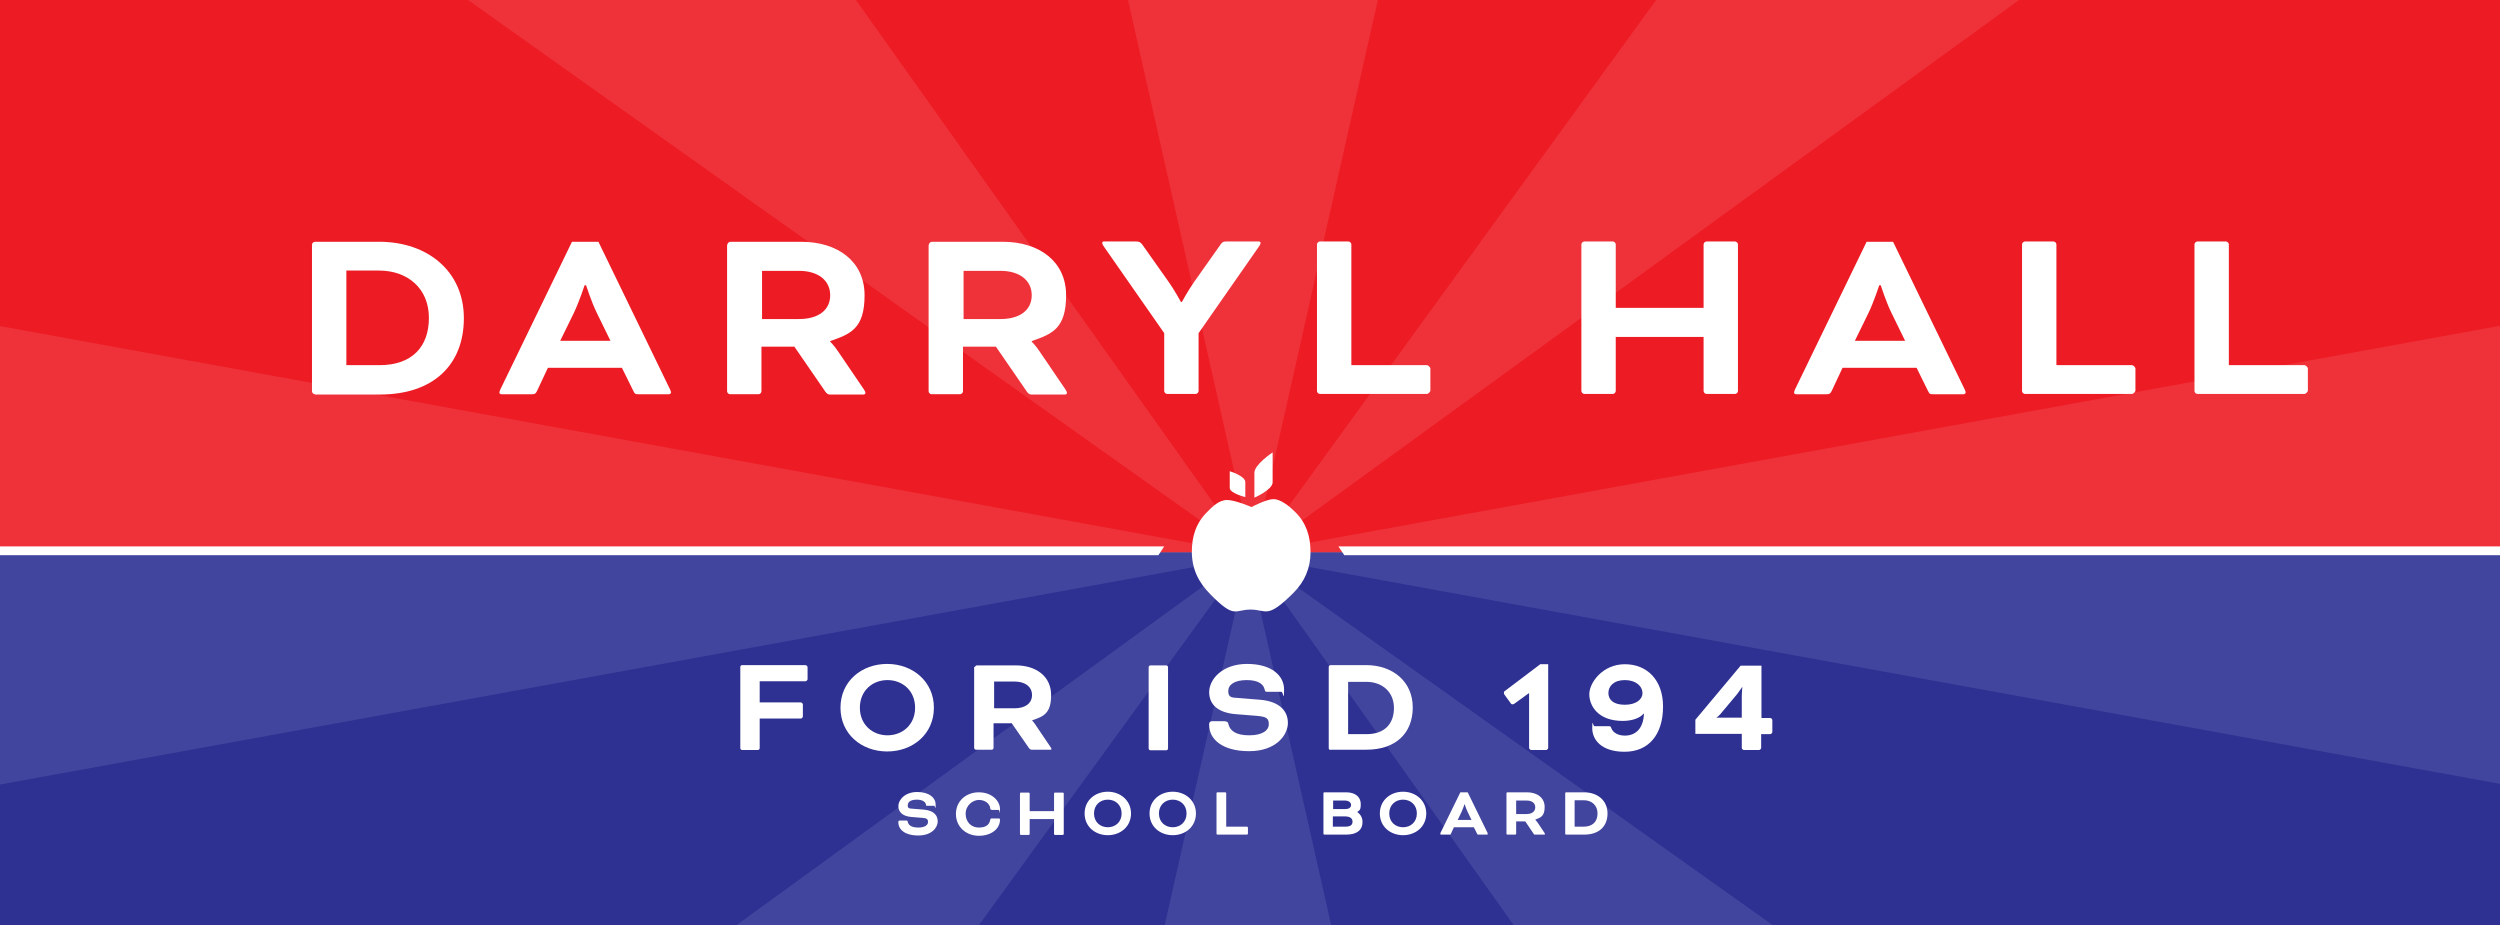 <?xml version="1.0" encoding="UTF-8"?>
<svg xmlns="http://www.w3.org/2000/svg" xmlns:xlink="http://www.w3.org/1999/xlink" version="1.1" viewBox="0 0 851 315">
  <rect x="0" y="0" width="851" height="315" fill="#333333" stroke="none"/>
  <defs>
    <style>
      .cls-1, .cls-2 {
        fill: none;
      }

      .cls-3 {
        opacity: .1;
      }

      .cls-3, .cls-4, .cls-5 {
        fill: #fff;
      }

      .cls-6 {
        fill: #ed1c24;
      }

      .cls-4, .cls-7, .cls-2 {
        display: none;
      }

      .cls-8 {
        clip-path: url(#clippath-1);
      }

      .cls-9 {
        fill: #2e3192;
      }

      .cls-10 {
        clip-path: url(#clippath);
      }

      .cls-2 {
        stroke: #ec008c;
        stroke-miterlimit: 10;
      }
    </style>
    <clipPath id="clippath">
      <rect class="cls-1" y="188" width="851" height="130"/>
    </clipPath>
    <clipPath id="clippath-1">
      <rect class="cls-1" width="851" height="188.2"/>
    </clipPath>
  </defs>
  <!-- Generator: Adobe Illustrator 28.6.0, SVG Export Plug-In . SVG Version: 1.2.0 Build 709)  -->
  <g>
    <g id="Layer_1">
      <polygon class="cls-2" points="-152 127.5 -566.5 154.6 -566.5 45.6 -152 45.6 -152 127.5"/>
      <g class="cls-7">
        <path class="cls-5" d="M-395.2,383.9c0-3.3,1.2-6.2,3.7-8.6,1.1-1.1,2.3-1.9,3.6-2.5l5.2,2.3,4.7-2.5c1.4.6,2.8,1.5,4,2.7,2.4,2.4,3.6,5.3,3.6,8.7s-1.2,6.3-3.6,8.7c-2.4,2.4-5.4,3.6-8.8,3.6s-5.8-1.1-8.2-3.2c-2.7-2.3-4-5.4-4-9.2Z"/>
        <g>
          <path class="cls-5" d="M-382.1,372.2v-5.3c0-1.8,3.9-4.4,3.9-4.4v6.4c0,1.6-3.9,3.2-3.9,3.2Z"/>
          <path class="cls-5" d="M-384,372.2s0-1.9,0-3.2-3.3-2.3-3.3-2.3c0,0,0,2.4,0,3.6s3.3,1.9,3.3,1.9Z"/>
        </g>
      </g>
      <g class="cls-7">
        <path class="cls-5" d="M-869,133.2c0-3.3,1.2-6.2,3.7-8.6,1.1-1.1,2.2-1.9,3.5-2.5s.1,0,.2,0l5,2.2c0,0,.1,0,.2,0l4.5-2.4c0,0,.1,0,.2,0,1.4.6,2.7,1.5,3.9,2.7,2.2,2.2,3.4,4.8,3.6,7.7.3,3.9-1.4,7.8-4.4,10.3-2.3,1.9-5,2.9-8.1,2.9s-5.8-1.1-8.2-3.2c-2.7-2.3-4-5.4-4-9.2Z"/>
        <g>
          <path class="cls-5" d="M-855.9,121.5s0,0,0,0v-5.3c0-1.8,3.9-4.4,3.9-4.4s0,0,0,0v6.4c0,1.6-3.9,3.2-3.9,3.2Z"/>
          <path class="cls-5" d="M-857.9,121.5s0,0,0,0v-3.2c0-1.3-3.3-2.3-3.3-2.3s0,0,0,0v3.6c0,.8,3.3,1.9,3.3,1.9Z"/>
        </g>
      </g>
      <path class="cls-4" d="M854.5,569.3c0,5.6-4.5,9.3-9.9,9.3s-9.9-3.7-9.9-9.3,4.5-9.3,9.9-9.3,9.9,3.8,9.9,9.3ZM838.7,569.3c0,3.6,2.7,5.9,5.8,5.9s5.8-2.2,5.8-5.9-2.7-5.9-5.8-5.9-5.8,2.2-5.8,5.9Z"/>
      <rect class="cls-6" width="851" height="188.2"/>
      <rect class="cls-9" y="188" width="851" height="130"/>
      <g>
        <path class="cls-5" d="M405.7,187.9c0-5.3,1.4-9.9,5.3-13.7,1.7-1.7,3.9-4,6.7-4s8.3,2.4,8.3,2.4c0,0,5.1-2.7,7.5-2.7s5.4,2.4,7.3,4.3c3.9,3.8,5.3,8.4,5.3,13.8s-2,10-5.8,13.8c-9.1,9.1-9.1,5.7-14.6,5.7s-5.3,3.3-13.6-5.1c-4-4-6.4-8.6-6.4-14.6Z"/>
        <g>
          <path class="cls-5" d="M427,169.3v-8.4c0-2.8,6.2-6.9,6.2-6.9v10.2c0,2.5-6.2,5.2-6.2,5.2Z"/>
          <path class="cls-5" d="M423.9,169.3s0-3.1,0-5.2-5.3-3.7-5.3-3.7c0,0,0,3.9,0,5.7s5.3,3.1,5.3,3.1Z"/>
        </g>
      </g>
      <g class="cls-10">
        <polygon class="cls-3" points="424.8 189.2 334.7 589.1 514.9 589.1 424.8 189.2"/>
        <polygon class="cls-3" points="424.8 189.2 919.5 279.3 919.5 99 424.8 189.2"/>
        <polygon class="cls-3" points="427.4 189.2 -67.3 99 -67.3 279.3 427.4 189.2"/>
        <polygon class="cls-3" points="425.2 188.2 -40.1 526.1 87.4 653.5 425.2 188.2"/>
        <polygon class="cls-3" points="425.2 188.2 738.5 629 866 501.6 425.2 188.2"/>
      </g>
      <g class="cls-8">
        <polygon class="cls-3" points="426.5 188.7 516.6 -211.3 336.4 -211.3 426.5 188.7"/>
        <polygon class="cls-3" points="426.5 188.7 -68.2 98.6 -68.2 278.9 426.5 188.7"/>
        <polygon class="cls-3" points="423.9 188.7 918.6 278.9 918.6 98.6 423.9 188.7"/>
        <polygon class="cls-3" points="426.1 189.6 891.4 -148.2 763.9 -275.6 426.1 189.6"/>
        <polygon class="cls-3" points="426.1 189.6 112.8 -251.2 -14.7 -123.7 426.1 189.6"/>
      </g>
      <g class="cls-7">
        <path class="cls-5" d="M406.4,187.7c0-5.2,1.9-9.7,5.8-13.5,1.7-1.7,3.6-3,5.6-3.9l8.2,3.6,7.4-3.9c2.3.9,4.4,2.4,6.3,4.3,3.8,3.8,5.7,8.4,5.7,13.7s-1.9,9.9-5.7,13.6c-3.8,3.7-8.5,5.6-13.9,5.6s-9.1-1.7-12.9-5c-4.2-3.7-6.3-8.5-6.3-14.5Z"/>
        <g>
          <path class="cls-5" d="M427,169.4v-8.3c0-2.8,6.1-6.9,6.1-6.9v10.1c0,2.5-6.1,5.1-6.1,5.1Z"/>
          <path class="cls-5" d="M423.9,169.4s0-3,0-5.1c0-2.1-5.3-3.6-5.3-3.6,0,0,0,3.8,0,5.7s5.3,3,5.3,3Z"/>
        </g>
      </g>
      <polygon class="cls-5" points="851.9 189 457.6 189 455.6 186 851.9 186 851.9 189"/>
      <g>
        <path class="cls-5" d="M107.2,134.2c-.5,0-1-.5-1-1v-49.9c0-.5.5-1,1-1h21.9c16.5,0,28.8,10.1,28.8,26s-10.4,26-28.6,26h-22.1ZM117.9,92.1v32.2h11.3c11,0,16.8-6.2,16.8-16.1s-7.1-16.1-17-16.1h-11.2Z"/>
        <path class="cls-5" d="M211.8,125.2h-25.3l-3.7,7.9c-.5,1-.8,1.1-1.8,1.1h-10.3c-.5,0-.7-.3-.7-.6s.2-.7.3-1l24.4-50.3h9l24.4,50.3c.2.3.3.8.3,1s-.2.6-.7.6h-10.3c-1,0-1.3,0-1.8-1.1l-3.9-7.9ZM190.7,116h17.1l-4.7-9.6c-1.8-3.7-3.6-9.3-3.6-9.3h-.5s-1.8,5.5-3.6,9.3l-4.7,9.6Z"/>
        <path class="cls-5" d="M247.6,83.3c0-.5.5-1,1-1h24.1c12.6,0,21.6,6.8,21.6,18.2s-4.8,13.2-11.7,15.6v.2s1.6,1.6,2.8,3.5l8.7,12.8c.4.6.5,1,.5,1.1,0,.3-.2.6-.7.6h-11.5c-.4,0-1-.3-1.4-.9l-10.6-15.4h-11.2v15.2c0,.5-.5,1-1,1h-9.7c-.5,0-1-.5-1-1v-49.9ZM259.4,92.1v16.5h12.6c6.5,0,10.6-3,10.6-8.1s-4.2-8.3-10.6-8.3h-12.6Z"/>
        <path class="cls-5" d="M316.2,83.3c0-.5.5-1,1-1h24.1c12.6,0,21.6,6.8,21.6,18.2s-4.8,13.2-11.7,15.6v.2s1.6,1.6,2.8,3.5l8.7,12.8c.4.6.5,1,.5,1.1,0,.3-.2.6-.7.6h-11.5c-.4,0-1-.3-1.4-.9l-10.6-15.4h-11.2v15.2c0,.5-.5,1-1,1h-9.7c-.5,0-1-.5-1-1v-49.9ZM328,92.1v16.5h12.6c6.5,0,10.6-3,10.6-8.1s-4.2-8.3-10.6-8.3h-12.6Z"/>
        <path class="cls-5" d="M375.6,83.7c-.3-.5-.4-.8-.4-1,0-.3.2-.5.5-.5h11c1,0,1.5.2,2.1,1l8.9,12.6c1.9,2.6,4.3,7,4.3,7h.3s2.3-4.2,4.3-7l8.9-12.6c.6-.9,1-1,2.1-1h11c.3,0,.5.3.5.5s0,.4-.4,1l-20.7,29.7v19.7c0,.5-.5,1-1,1h-9.7c-.5,0-1-.5-1-1v-19.7l-20.7-29.7Z"/>
        <path class="cls-5" d="M460.1,124.3h25.6c.5,0,1.2.7,1.2,1.2v7.4c0,.5-.7,1.2-1.2,1.2h-36.4c-.5,0-1-.5-1-1v-49.9c0-.5.5-1,1-1h9.7c.5,0,1,.5,1,1v41Z"/>
        <path class="cls-5" d="M591.6,133.1c0,.5-.5,1-1,1h-9.7c-.5,0-1-.5-1-1v-18.4h-29.9v18.4c0,.5-.5,1-1,1h-9.7c-.5,0-1-.5-1-1v-49.9c0-.5.5-1,1-1h9.7c.5,0,1,.5,1,1v21.6h29.9v-21.6c0-.5.5-1,1-1h9.7c.5,0,1,.5,1,1v49.9Z"/>
        <path class="cls-5" d="M652.5,125.2h-25.3l-3.7,7.9c-.5,1-.8,1.1-1.8,1.1h-10.3c-.5,0-.7-.3-.7-.6s.2-.7.3-1l24.4-50.3h9l24.4,50.3c.2.3.3.8.3,1s-.2.6-.7.6h-10.3c-1,0-1.3,0-1.8-1.1l-3.9-7.9ZM631.4,116h17.1l-4.7-9.6c-1.8-3.7-3.6-9.3-3.6-9.3h-.5s-1.8,5.5-3.6,9.3l-4.7,9.6Z"/>
        <path class="cls-5" d="M700.1,124.3h25.6c.5,0,1.2.7,1.2,1.2v7.4c0,.5-.7,1.2-1.2,1.2h-36.4c-.5,0-1-.5-1-1v-49.9c0-.5.5-1,1-1h9.7c.5,0,1,.5,1,1v41Z"/>
        <path class="cls-5" d="M758.8,124.3h25.6c.5,0,1.2.7,1.2,1.2v7.4c0,.5-.7,1.2-1.2,1.2h-36.4c-.5,0-1-.5-1-1v-49.9c0-.5.5-1,1-1h9.7c.5,0,1,.5,1,1v41Z"/>
      </g>
      <polygon class="cls-5" points="394.3 189 0 189 0 186 396.3 186 394.3 189"/>
      <g>
        <path class="cls-5" d="M252.6,255.3c-.3,0-.6-.3-.6-.6v-27.7c0-.3.3-.6.6-.6h21.6c.3,0,.7.4.7.7v4.1c0,.3-.4.7-.7.7h-15.6v7.2h14c.3,0,.7.4.7.7v4.1c0,.3-.4.7-.7.7h-14v10.1c0,.3-.3.6-.6.6h-5.4Z"/>
        <path class="cls-5" d="M317.9,240.9c0,9-7.2,14.9-15.9,14.9s-15.9-5.9-15.9-14.9,7.2-14.9,15.9-14.9,15.9,6,15.9,14.9ZM292.7,240.9c0,5.8,4.3,9.4,9.4,9.4s9.4-3.6,9.4-9.4-4.3-9.4-9.4-9.4-9.4,3.6-9.4,9.4Z"/>
        <path class="cls-5" d="M331.9,227.1c0-.3.3-.6.6-.6h13.3c7,0,12,3.8,12,10.1s-2.6,7.3-6.5,8.6h0c0,0,.9,1,1.5,2l4.8,7.1c.2.3.3.5.3.6,0,.2,0,.3-.4.3h-6.4c-.2,0-.6-.2-.8-.5l-5.9-8.5h-6.2v8.4c0,.3-.3.6-.6.6h-5.4c-.3,0-.6-.3-.6-.6v-27.7ZM338.4,232v9.1h7c3.6,0,5.9-1.7,5.9-4.5s-2.3-4.6-5.9-4.6h-7Z"/>
        <path class="cls-5" d="M397.6,254.8c0,.3-.3.6-.6.6h-5.4c-.3,0-.6-.3-.6-.6v-27.7c0-.3.3-.6.6-.6h5.4c.3,0,.6.3.6.6v27.7Z"/>
        <path class="cls-5" d="M417.1,245.6c.6,0,.9.2,1,.7.5,2.4,2.5,4,7.1,4s6.7-1.7,6.7-3.8-1-2.5-3.8-2.8l-7.5-.6c-5.9-.5-9-3.2-9-7.5s4.4-9.6,12.9-9.6,12.6,4.1,12.6,8.7-.3.8-.9.8h-4.8c-.5,0-.8-.1-.9-.7-.3-1.7-1.9-3.3-6.1-3.3s-6.3,1.6-6.3,3.7.9,2.3,3.5,2.4l7.4.6c6.7.6,9.4,3.9,9.4,7.9s-3.9,9.6-13.2,9.6-13.6-4.2-13.6-8.9v-.4c0-.5.4-.9.9-.9h4.7Z"/>
        <path class="cls-5" d="M452.9,255.3c-.3,0-.6-.3-.6-.6v-27.7c0-.3.3-.6.6-.6h12.1c9.1,0,15.9,5.6,15.9,14.4s-5.8,14.4-15.8,14.4h-12.2ZM458.9,232v17.9h6.3c6.1,0,9.3-3.5,9.3-8.9s-3.9-8.9-9.4-8.9h-6.2Z"/>
        <path class="cls-5" d="M527,254.6c0,.3-.4.7-.7.7h-5.1c-.3,0-.7-.4-.7-.7v-18.7h0s-5.1,3.7-5.1,3.7c-.3.2-.8.2-1,0l-2.4-3.3c-.1-.2-.1-.7,0-.9l12.3-9.3h2.7v28.6Z"/>
        <path class="cls-5" d="M566.1,240.5c0,9.7-5,15.4-13.1,15.4s-11-4.3-11-8,.2-.7.8-.7h4.9c.5,0,.6.1.8.7.6,1.5,2.3,2.5,4.6,2.5,3.4,0,6.3-2.1,6.5-7.5h-.1c-1.2,1.5-3.9,2.5-7.1,2.5-8.5,0-11.4-5.2-11.4-9.1s4.5-10.2,12.1-10.2,13,5.4,13,14.4ZM559.1,236c0-2.4-2.2-4.5-6-4.5s-5.6,2.1-5.6,4.4,1.7,4,5.6,4,6-1.9,6-3.9Z"/>
        <path class="cls-5" d="M599.5,249.8v4.8c0,.3-.4.7-.7.7h-5.2c-.3,0-.7-.4-.7-.7v-4.8h-15.8v-4.8l15.4-18.4h7.1v17.8h3c.3,0,.7.4.7.7v4.1c0,.3-.4.7-.7.7h-3ZM592.9,244.3v-7.4c0-1.2.2-3,.2-3h-.1s-1,1.5-1.7,2.4l-5.7,6.8c-.8.9-1.4,1.2-1.4,1.2h0c0,0,1.2,0,1.9,0h6.9Z"/>
        <path class="cls-5" d="M308.5,279.3c.3,0,.4.1.5.4.2,1.2,1.3,2,3.6,2s3.3-.9,3.3-1.9-.5-1.3-1.9-1.4l-3.7-.3c-2.9-.2-4.5-1.6-4.5-3.7s2.2-4.8,6.4-4.8,6.3,2,6.3,4.3-.2.4-.5.4h-2.4c-.2,0-.4,0-.4-.4-.1-.8-1-1.7-3.1-1.7s-3.1.8-3.1,1.9.4,1.1,1.8,1.2l3.7.3c3.4.3,4.7,2,4.7,4s-1.9,4.8-6.6,4.8-6.8-2.1-6.8-4.5v-.2c0-.2.2-.4.5-.4h2.3Z"/>
        <path class="cls-5" d="M337.5,275.6c-.2,0-.4,0-.4-.4-.2-1.7-1.8-2.9-3.9-2.9s-4.5,1.9-4.5,4.7,1.9,4.7,4.5,4.7,3.6-1.1,3.9-2.7c0-.3.2-.4.5-.4h2.4c.2,0,.4.1.4.4,0,3.1-2.9,5.5-7.2,5.5s-7.8-3-7.8-7.4,3.4-7.4,7.8-7.4,7.2,2.9,7.2,5.7-.1.3-.4.3h-2.5Z"/>
        <path class="cls-5" d="M362.1,283.9c0,.1-.1.3-.3.3h-2.7c-.1,0-.3-.1-.3-.3v-5.1h-8.3v5.1c0,.1-.1.3-.3.3h-2.7c-.1,0-.3-.1-.3-.3v-13.8c0-.1.1-.3.3-.3h2.7c.1,0,.3.1.3.3v6h8.3v-6c0-.1.1-.3.3-.3h2.7c.1,0,.3.1.3.3v13.8Z"/>
        <path class="cls-5" d="M385,276.9c0,4.5-3.6,7.4-7.9,7.4s-7.9-2.9-7.9-7.4,3.6-7.4,7.9-7.4,7.9,3,7.9,7.4ZM372.4,276.9c0,2.9,2.1,4.7,4.7,4.7s4.7-1.8,4.7-4.7-2.1-4.7-4.7-4.7-4.7,1.8-4.7,4.7Z"/>
        <path class="cls-5" d="M407.1,276.9c0,4.5-3.6,7.4-7.9,7.4s-7.9-2.9-7.9-7.4,3.6-7.4,7.9-7.4,7.9,3,7.9,7.4ZM394.5,276.9c0,2.9,2.1,4.7,4.7,4.7s4.7-1.8,4.7-4.7-2.1-4.7-4.7-4.7-4.7,1.8-4.7,4.7Z"/>
        <path class="cls-5" d="M417.4,281.4h7.1c.1,0,.3.2.3.3v2.1c0,.1-.2.3-.3.3h-10.1c-.1,0-.3-.1-.3-.3v-13.8c0-.1.1-.3.3-.3h2.7c.1,0,.3.1.3.3v11.4Z"/>
        <path class="cls-5" d="M450.8,284.1c-.1,0-.3-.1-.3-.3v-13.8c0-.1.1-.3.3-.3h7.4c3.3,0,5,1.7,5,4s-.5,2.1-1.2,2.7h0c1.1.8,1.8,1.9,1.8,3.4,0,2.8-2,4.3-5.5,4.3h-7.4ZM453.8,272.5v2.9h4.2c1.4,0,1.9-.7,1.9-1.4s-.6-1.5-2.2-1.5h-3.9ZM457.9,281.4c1.8,0,2.5-.6,2.5-1.7s-.8-1.8-2.6-1.8h-4.1v3.5h4.1Z"/>
        <path class="cls-5" d="M485.5,276.9c0,4.5-3.6,7.4-7.9,7.4s-7.9-2.9-7.9-7.4,3.6-7.4,7.9-7.4,7.9,3,7.9,7.4ZM472.9,276.9c0,2.9,2.1,4.7,4.7,4.7s4.7-1.8,4.7-4.7-2.1-4.7-4.7-4.7-4.7,1.8-4.7,4.7Z"/>
        <path class="cls-5" d="M501.9,281.6h-7l-1,2.2c-.1.3-.2.3-.5.3h-2.9c-.1,0-.2,0-.2-.2s0-.2,0-.3l6.8-13.9h2.5l6.8,13.9c0,0,0,.2,0,.3s0,.2-.2.2h-2.9c-.3,0-.4,0-.5-.3l-1.1-2.2ZM496.1,279.1h4.8l-1.3-2.7c-.5-1-1-2.6-1-2.6h-.1s-.5,1.5-1,2.6l-1.3,2.7Z"/>
        <path class="cls-5" d="M512.8,270c0-.1.1-.3.3-.3h6.7c3.5,0,6,1.9,6,5s-1.3,3.6-3.2,4.3h0s.4.5.8,1l2.4,3.6c.1.2.1.3.1.3,0,0,0,.2-.2.2h-3.2c-.1,0-.3,0-.4-.2l-2.9-4.3h-3.1v4.2c0,.1-.1.3-.3.3h-2.7c-.1,0-.3-.1-.3-.3v-13.8ZM516.1,272.5v4.6h3.5c1.8,0,3-.8,3-2.3s-1.2-2.3-3-2.3h-3.5Z"/>
        <path class="cls-5" d="M533.1,284.1c-.1,0-.3-.1-.3-.3v-13.8c0-.1.1-.3.3-.3h6.1c4.6,0,8,2.8,8,7.2s-2.9,7.2-7.9,7.2h-6.1ZM536,272.5v8.9h3.1c3,0,4.7-1.7,4.7-4.5s-2-4.5-4.7-4.5h-3.1Z"/>
      </g>
      <g class="cls-7">
        <path class="cls-6" d="M68.1,674.1c0-50.6,18.6-94.1,55.7-130.4,16.6-16.3,34.7-29,54.4-38l78.8,34.5,71.4-37.3c22,9.2,42.1,22.9,60.4,41.2,36.8,36.6,55.2,80.6,55.2,132s-18.5,95.6-55.4,131.6c-37.1,36.2-81.9,54.3-134.4,54.3s-88.1-16.1-125-48.2c-40.7-35.6-61-82.1-61-139.7Z"/>
        <g>
          <path class="cls-9" d="M266.7,496.8v-80.6c0-26.8,58.9-66.2,58.9-66.2v97.5c0,24.1-58.9,49.2-58.9,49.2Z"/>
          <path class="cls-9" d="M237.2,496.8s0-29.3,0-49.2c0-19.9-50.8-34.8-50.8-34.8,0,0,0,36.8,0,54.7s50.8,29.4,50.8,29.4Z"/>
        </g>
      </g>
      <g class="cls-7">
        <path class="cls-5" d="M637.7,660.5c0-40.5,14.8-75.3,44.5-104.3,13.3-13.1,27.8-23.2,43.5-30.4l63.1,27.6,57.1-29.8c17.6,7.3,33.7,18.3,48.3,33,29.4,29.3,44.2,64.5,44.2,105.6s-14.8,76.4-44.3,105.3c-29.7,28.9-65.5,43.4-107.5,43.4s-70.5-12.9-100-38.6c-32.5-28.4-48.8-65.7-48.8-111.8Z"/>
        <g>
          <path class="cls-5" d="M796.6,518.6v-64.5c0-21.4,47.1-53,47.1-53v78c0,19.3-47.1,39.4-47.1,39.4Z"/>
          <path class="cls-5" d="M772.9,518.6s0-23.5,0-39.4c0-15.9-40.6-27.9-40.6-27.9,0,0,0,29.4,0,43.8s40.6,23.5,40.6,23.5Z"/>
        </g>
      </g>
    </g>
  </g>
</svg>